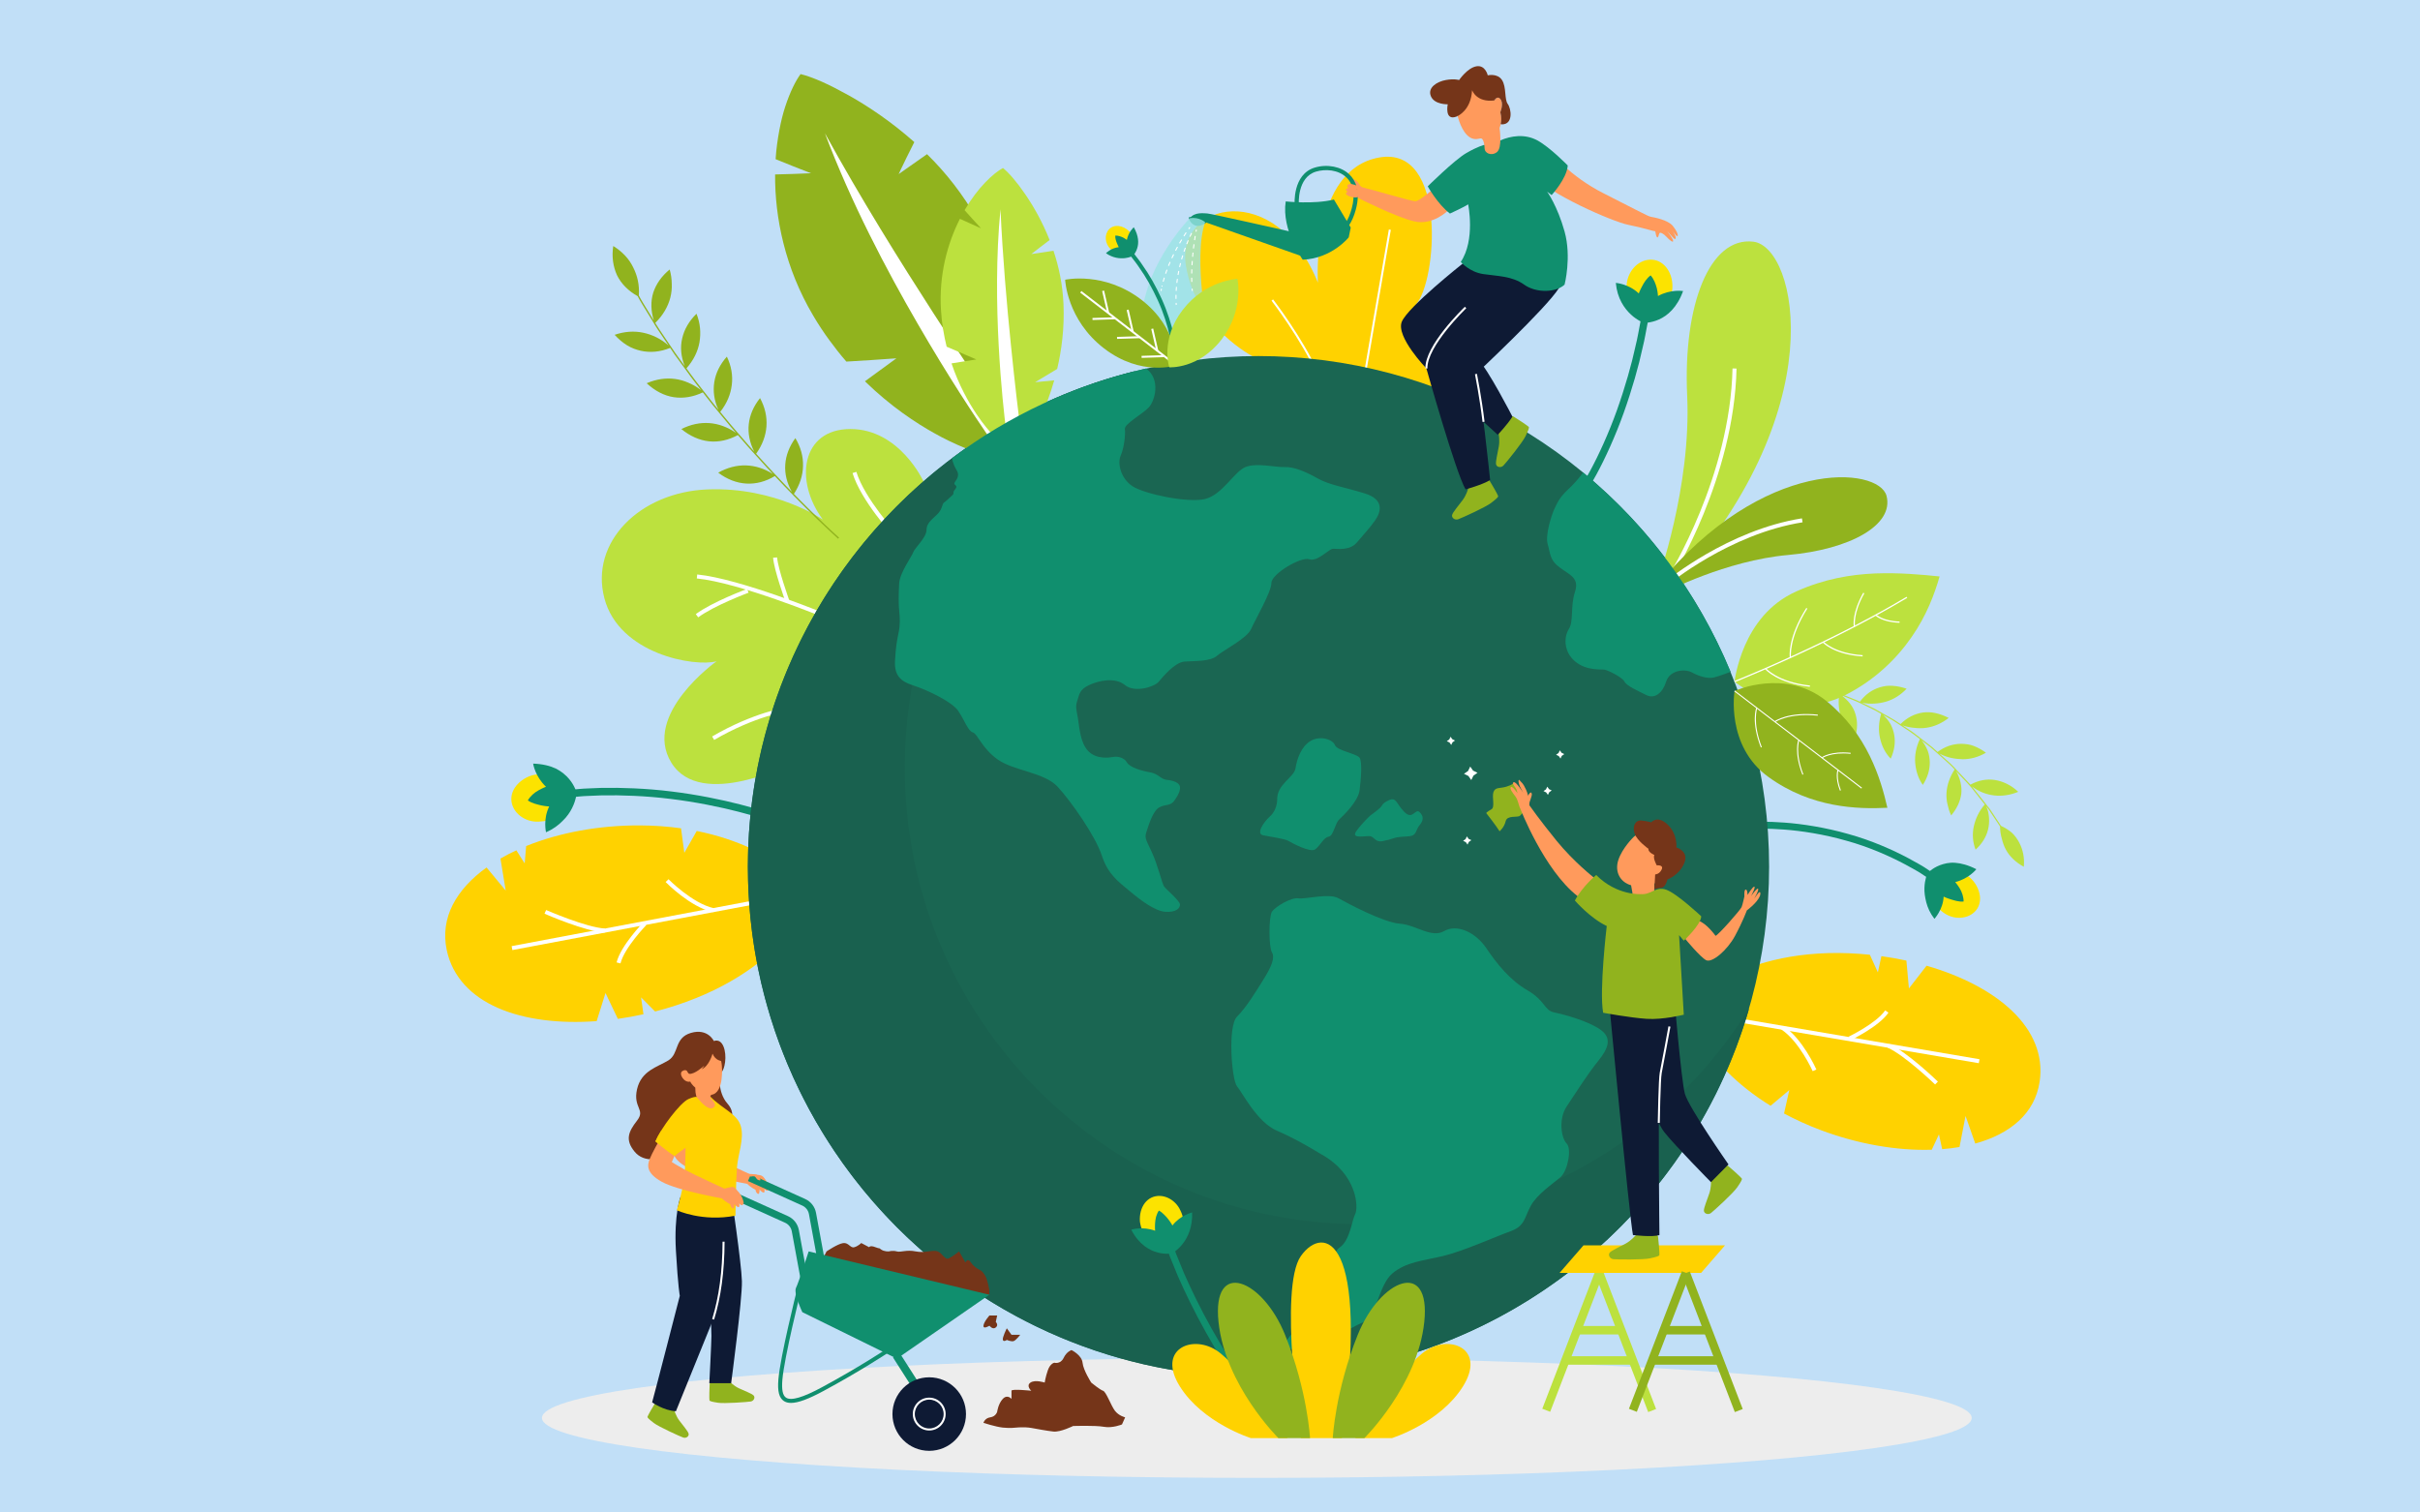 <?xml version="1.0" encoding="UTF-8"?> <svg xmlns="http://www.w3.org/2000/svg" id="OBJECTS" width="1600" height="1000" viewBox="0 0 1600 1000"><defs><style> .cls-1 { fill: #fff; } .cls-2 { fill: #c1dff7; } .cls-3 { fill: #19614f; } .cls-4 { fill: #ff9a5c; } .cls-5 { fill: #91b31e; } .cls-6 { fill: #108f6e; } .cls-7 { fill: #1a6652; } .cls-8 { fill: #bce13e; } .cls-9 { fill: #0e1a34; } .cls-10 { fill: #753519; } .cls-11 { fill: #9ae5e5; opacity: .79; } .cls-12 { fill: #fce300; } .cls-13 { fill: #ffd200; } .cls-14 { fill: #ededed; } </style></defs><rect class="cls-2" width="1600" height="1000"></rect><g><g><path class="cls-6" d="M1160.34,548.03l-.32-4.59s2.04-.14,5.48-.13c3.45-.04,8.35,.12,14.22,.56,11.72,.84,27.28,3.22,42.35,7.56,15.14,4.14,29.55,10.57,39.9,16.11,5.16,2.83,9.48,5.16,12.27,7.17,2.87,1.89,4.51,2.97,4.51,2.97l-2.58,3.81s-1.6-1.05-4.4-2.89c-2.72-1.97-6.94-4.23-11.97-6.99-10.11-5.41-24.18-11.7-38.99-15.75-14.74-4.25-29.98-6.58-41.44-7.4-5.73-.43-10.52-.59-13.85-.55-3.35,0-5.18,.12-5.18,.12Z"></path><path class="cls-12" d="M1283.41,602.2c-3.47-2.7-5.58-6.44-6.36-10.4-.73-4-.39-7.85,1.93-11.21,2.24-3.25,6.09-5.34,10.24-5.36,4.17-.08,8.88,1.54,12.96,4.76,3.94,3.37,6.18,7.92,6.8,12.04,.6,4.17-.57,8.06-3.44,10.86-2.88,2.8-6.88,4.04-10.86,3.91-4.03-.1-7.92-1.73-11.26-4.59Z"></path><path class="cls-6" d="M1285.05,592.81s1.84,.92,4.46,1.73c2.64,.78,5.73,1.85,8.75,1.51,.03-2.97-1.13-6.42-2.63-8.78-1.47-2.39-2.92-4.05-2.92-4.05,4.46-1.13,7.98-3.23,10.35-5.08,2.38-1.85,3.6-3.45,3.6-3.45-5.29-2.72-9.98-3.95-13.98-4.25-3.98-.34-7.53,.62-10.22,1.64-5.44,2.15-8.17,5.41-8.17,5.41,0,0-1.77,3.89-1.93,9.52-.13,2.87,.3,5.92,1.19,9.52,.92,3.56,2.56,7.3,5.41,10.97,0,0,1.37-1.48,2.84-4.04,1.47-2.56,3.03-6.2,3.26-10.65Z"></path></g><ellipse class="cls-14" cx="830.97" cy="937.47" rx="472.65" ry="39.66"></ellipse><g><path class="cls-6" d="M509.51,537.81l-1.68,4.65s-1.89-.68-5.34-1.75c-3.44-1.08-8.4-2.53-14.41-4.06-12.01-3.1-28.26-6.45-44.69-8.43-16.43-2.07-32.98-2.58-45.37-2.36-6.18,.31-11.36,.35-14.94,.74-3.59,.36-5.65,.56-5.65,.56l-.49-4.92s2.09-.21,5.76-.57c3.66-.4,8.92-.44,15.22-.76,12.6-.22,29.42,.3,46.08,2.4,16.67,2.01,33.13,5.4,45.32,8.55,6.1,1.55,11.14,3.02,14.66,4.13,3.51,1.08,5.55,1.82,5.55,1.82Z"></path><path class="cls-12" d="M353.87,512.2c5.43-.9,10.63,.02,14.48,2.27,3.88,2.45,6.41,6.13,6.86,10.42,.46,4.29-1.17,8.38-4.02,11.5-2.82,3.32-6.82,5.77-11.57,6.53-2.39,.31-4.67,.5-6.87,.19-2.2-.29-4.3-.97-6.2-1.97-3.8-2.01-6.84-5.3-8.01-9.46-1.16-4.16-.14-8.42,2.63-11.99,1.38-1.78,3.2-3.39,5.34-4.71,2.15-1.31,4.62-2.42,7.34-2.8Z"></path><path class="cls-6" d="M360.97,520.19s-2.22,.81-4.84,2.3c-2.64,1.4-5.58,3.89-7.14,6.72,2.62,1.87,6.1,2.64,9,3.32,2.88,.59,5.11,.67,5.11,.67-2.13,4.32-2.61,8.57-2.61,11.75,.01,3.18,.51,5.29,.51,5.29,4.72-2.01,8.29-4.71,11.06-7.58,2.81-2.68,4.78-5.62,6.15-8.34,2.75-5.45,3.03-10.03,3.03-10.03,0,0-.95-4.46-4.96-9.24-2.01-2.39-4.81-4.86-8.69-6.87-3.87-1.82-8.84-3.09-15.1-3.31,0,0,.29,2.14,1.53,5.12,1.23,2.98,3.39,6.8,6.95,10.18Z"></path></g><path class="cls-13" d="M829.03,236.02s-38.29-18.95-44.99-60.58c-6.7-41.64,59.76-57.43,87.31,11.49,0,0-4.99-74.66,40.47-82.79,45.46-8.14,38.12,82.7,24.33,97.1,0,0,19.1-13.83,37.82-2.35,18.73,11.49,12.68,56.47-47.71,68.44-60.39,11.96-97.24-31.3-97.24-31.3Z"></path><path class="cls-1" d="M870.75,247.57c-10.61-23.45-29.89-48.55-30.08-48.8l1.05-.81c.19,.25,19.57,25.47,30.24,49.07l-1.21,.55Z"></path><rect class="cls-1" x="864.33" y="197.06" width="93.17" height="1.33" transform="translate(561.08 1061.72) rotate(-80.2)"></rect><path class="cls-8" d="M610.55,318.24s-15.78-34.6-48.3-34.58-37.24,34.36-18.22,59.86c0,0-31.23-21.68-76.12-19.94-44.89,1.73-78.07,34.91-68.31,71.99,9.76,37.08,59.85,45.54,74.17,41.64,0,0-49.44,35.13-29.93,67.01,19.52,31.88,80.67,0,80.67,0l86.04-185.97Z"></path><path class="cls-1" d="M544.91,408.32c-.56-.23-55.91-23.06-84.21-25.87l.26-2.64c28.69,2.85,84.41,25.83,84.97,26.06l-1.02,2.45Z"></path><path class="cls-1" d="M461.61,408.16l-1.57-2.14c11.11-8.15,33.03-16.3,33.96-16.64l.92,2.49c-.22,.08-22.5,8.37-33.31,16.3Z"></path><path class="cls-1" d="M519.41,398.03c-.31-.86-7.63-21.06-8.27-29.27l2.65-.21c.62,7.86,8.04,28.37,8.12,28.57l-2.49,.91Z"></path><path class="cls-1" d="M472.17,489.22l-1.34-2.29c27.56-16.08,49.43-19.34,49.64-19.37l.38,2.63c-.21,.03-21.61,3.23-48.68,19.03Z"></path><path class="cls-1" d="M590.72,354.41c-.87-.95-21.44-23.39-27.06-41.64l2.54-.78c5.43,17.67,26.26,40.4,26.47,40.62l-1.95,1.8Z"></path><path class="cls-13" d="M452.44,563.83l-2.18-16.18c-8.46-1.19-17.59-1.9-27.44-1.92-26.79-.09-53.09,4.77-74.95,13.65l-.97,11.46-5.51-8.64c-3.65,1.68-7.16,3.49-10.51,5.44l3.47,21.19-12.66-15.28c-9.95,7.17-17.62,15.39-22.35,24.65-4.69,9.21-6.19,19.18-4.02,29.74,1.87,9.12,6.05,16.82,11.85,23.19,2.91,3.19,6.2,6.03,9.88,8.57,3.72,2.56,7.8,4.8,12.19,6.72,17.59,7.7,40.51,10.53,65.24,8.72l5.86-18.6,8.16,17.11c5.59-.81,11.26-1.82,16.92-3.07l-1.57-11.14,9.26,9.31c2.19-.56,4.37-1.15,6.55-1.78,39.16-11.32,63.88-29.89,78.79-45.76,14.91-15.85,20.02-28.94,20.02-28.94,0,0-22.5-31.77-77.81-42.86l-8.2,14.41Z"></path><rect class="cls-1" x="336.95" y="608.29" width="185.31" height="2.65" transform="translate(-105.67 90.32) rotate(-10.69)"></rect><path class="cls-1" d="M399.79,616.55c-12.98-.75-38.69-11.97-39.78-12.45l1.07-2.43c.26,.11,26.37,11.51,38.87,12.23l-.15,2.65Z"></path><path class="cls-1" d="M410.24,636.96l-2.57-.64c2.77-11.1,17.13-25.92,17.74-26.54l1.9,1.85c-.14,.15-14.47,14.93-17.07,25.33Z"></path><path class="cls-1" d="M471.2,603.02c-14.89-3.41-30.45-19.18-31.11-19.85l1.9-1.86c.15,.16,15.68,15.88,29.81,19.12l-.59,2.59Z"></path><path class="cls-13" d="M1183.02,720.66l-3.49,15.54c7.34,3.95,15.45,7.69,24.46,11.06,24.48,9.16,50.19,13.62,73.2,12.91l4.77-10.16,2.12,9.77c3.91-.3,7.73-.76,11.46-1.41l4-20.56,6.41,18.27c11.53-3.19,21.33-8.11,28.8-14.98,7.41-6.84,12.16-15.45,13.76-25.84,1.38-8.98,.17-17.44-2.98-25.23-1.58-3.9-3.63-7.61-6.14-11.19-2.54-3.6-5.51-7.04-8.88-10.27-13.48-13.01-33.5-23.36-56.74-30.08l-11.67,15.03-1.67-18.42c-5.39-1.16-10.92-2.16-16.52-2.92l-2.33,10.72-5.31-11.65c-2.19-.23-4.39-.43-6.59-.59-39.66-2.91-68.58,5.71-87.59,15.17-19.01,9.45-28.13,19.69-28.13,19.69,0,0,9.82,36.69,56.67,65.58l12.39-10.41Z"></path><rect class="cls-1" x="1218.1" y="596.1" width="2.66" height="180.8" transform="translate(338.22 1773.58) rotate(-80.35)"></rect><path class="cls-1" d="M1279.41,717.02c-.2-.19-20.22-19.46-31.41-24.35l1.06-2.43c11.62,5.09,31.36,24.07,32.19,24.88l-1.85,1.91Z"></path><path class="cls-1" d="M1223.34,687.81l-1.14-2.39c.18-.09,18.29-8.76,24.18-17.39l2.19,1.5c-6.3,9.22-24.47,17.92-25.24,18.28Z"></path><path class="cls-1" d="M1198.48,708.21c-.09-.2-8.96-19.83-20.78-27.58l1.46-2.22c12.48,8.17,21.38,27.88,21.75,28.71l-2.42,1.08Z"></path><rect class="cls-8" x="991.14" y="884.25" width="97.43" height="5.59" transform="translate(-161.55 1538.81) rotate(-68.95)"></rect><rect class="cls-8" x="1072.06" y="838.34" width="5.59" height="97.43" transform="translate(-246.91 445.35) rotate(-21.05)"></rect><rect class="cls-8" x="1042.76" y="876.7" width="30.25" height="5.59"></rect><rect class="cls-8" x="1035.81" y="896.69" width="43.83" height="5.59"></rect><path class="cls-5" d="M445.91,932.62s.85,3.34,3.15,6.49c2.3,3.15,5.8,7.07,6.22,8.78,.43,1.7-1.62,3.24-3.58,2.56-1.96-.68-16.11-7.07-19.43-9.63-3.32-2.56-4.26-3.49-4.18-4.09s4.14-7.72,5.31-9.48,10.04-1.71,12.51,5.38Z"></path><path class="cls-5" d="M482.75,913.73s2.34,2.52,5.87,4.19c3.53,1.67,8.47,3.44,9.66,4.74,1.19,1.29,.13,3.62-1.92,3.96-2.05,.34-17.53,1.49-21.67,.83-4.14-.66-5.41-1.03-5.62-1.6s-.06-8.76,.13-10.87c.19-2.11,8-6.3,13.56-1.25Z"></path><path class="cls-9" d="M483.4,789.41s6.83,45.74,7.12,57.71c.29,11.97-7.12,67.38-7.12,67.38h-14.43s1.41-27,1.41-31.23-1.41-41.09-1.41-41.09l1.41-51.31s8.44-5.18,13.02-1.47Z"></path><path class="cls-9" d="M450,791.01s-4.52,11.73-3.11,35.92c1.41,24.18,2.57,29.82,2.57,29.82,0,0-16.19,62.92-18.3,70.44,0,0,7.51,5.4,15.73,5.87,0,0,17.14-42.26,23.24-57.29,6.1-15.03,7.86-25.59,7.92-38.74s1.47-48.6,1.47-48.6l-29.53,2.59Z"></path><path class="cls-1" d="M472.13,872.48l-1.27-.39c4.53-14.8,6.78-31.53,6.87-51.15h1.33c-.09,19.76-2.36,36.61-6.93,51.53Z"></path><path class="cls-4" d="M494.7,782.82s-29.75-5.14-40.53-11.11c-10.78-5.97-9.45-11.27-7.96-15.09,1.49-3.81,6.13-11.94,6.13-11.94l10.54,7.54-.27,2.35-1.8,4.11s3.44,2.18,8.63,5.06c5.19,2.88,26.33,12.58,26.33,12.58,0,0,5.14,4.24-1.09,6.49Z"></path><path class="cls-4" d="M493.9,782.56c2.44,2.63,5.6,4.02,5.6,4.02,.23,2.01,1.39,2.86,2.04,2.79,.65-.08,.66-3.09,.66-3.09,.58,1.39,2.86,2.78,3.17,1.93,.31-.85,0-2.24,0-2.24,0,0,.93,1.24,1.62,1.24s1.55-.62,1.24-2.16c-.31-1.55-1.24-3.87-2.16-5.1-.93-1.24-1.47-2.47-3.48-2.94-2.01-.46-2.71-.15-5.03-.39-2.32-.23-5.8,0-5.8,0l2.13,5.95Z"></path><path class="cls-10" d="M471.96,688.28s-3.96-8.62-15.14-5.36c-11.18,3.26-7.69,13.74-14.91,18.17-7.22,4.42-17.93,6.75-20.73,19.1-2.79,12.34,5.82,13.27,0,20.73s-7.92,12.81-1.63,20.49c6.29,7.69,17.36,5.36,24.28,1.63,6.92-3.73,37.2-17.93,37.2-17.93,0,0,7.02-7.44,0-15.37-7.02-7.93-5.12-20.03-5.12-20.03,0,0,2.56-.47,3.49-7.45s-1.3-16.09-7.45-13.97Z"></path><path class="cls-4" d="M1020.84,103.15l3.9-2.82s13.38,16.35,35.28,27.38c21.89,11.04,29.4,15.25,31.39,15.61,1.99,.36,11.4,1.99,14.66,6.15,3.26,4.16,3.62,6.51,2.9,6.69-.72,.18-4.34-5.07-4.34-5.07,0,0,3.62,4.67,3.26,6.41s-2.4-1.23-3.12-1.96c-.73-.73-2.54-2.83-2.54-2.83,0,0,3.85,5.01,3.99,6.53,.15,1.52-2.4-.44-4.36-2.61s-4.14-3.19-4.65-2.54c-.51,.65-.73,3.34-1.52,2.83-.8-.51-.94-2.54-1.31-3.99-1.29-.03-7.19-2.15-17.82-4.28-10.62-2.12-53.12-20.77-62.79-32.81-9.68-12.04,7.08-12.7,7.08-12.7Z"></path><path class="cls-8" d="M1290,539.16h0c3.73-4.38,6.02-9.21,6.72-14.31,.5-4.9-.65-10.01-3.39-14.98,0,0,1.24,1.32,3.11,3.31,1.84,2.01,4.41,4.58,6.78,7.33,4.51,5.69,9.02,11.38,9.02,11.38-3.9,4.53-6.07,9.3-7.25,14.49-1.09,5.12-.75,10.32,1.18,15.39h0c4.21-3.86,7-8.31,8.22-13.21,.61-2.44,.84-5,.68-7.61-.17-2.61-.66-5.35-1.87-7.85,0,0,.63,.79,1.57,1.98,.89,1.23,1.97,2.94,3.1,4.62,2.23,3.37,4.47,6.75,4.47,6.75,.05,2.92,.46,5.65,1.21,8.18,.63,2.61,1.5,5.08,2.77,7.33,2.52,4.5,6.45,8.22,11.74,11.12h0c.56-5.79-.55-11.3-3.06-16.04-1.27-2.36-2.83-4.56-4.81-6.44-2.11-1.8-4.53-3.35-7.22-4.57,0,0-1.12-1.69-2.79-4.22-.84-1.27-1.82-2.75-2.86-4.33-.52-.79-1.07-1.61-1.62-2.44-.62-.78-1.24-1.58-1.87-2.38-5.03-6.35-10.06-12.7-10.06-12.7,8.85,6.74,20.04,7.93,30.6,3.56h0c-4.71-4.5-10.26-7.03-15.59-7.85-5.41-.78-10.75,.22-16.01,3.12,0,0-4.99-5.31-9.98-10.62-2.4-2.75-5.24-5.05-7.23-6.92-2.03-1.83-3.38-3.05-3.38-3.05,2.5,1.31,5.07,2.26,7.68,2.86,2.63,.58,5.26,.85,7.79,.91,5.13,.02,10.37-1.38,15.37-4.31h0c-2.64-1.94-5.35-3.43-8.06-4.46-2.67-1.07-5.64-1.39-8.36-1.42-5.54,.01-10.8,1.85-15.56,5.39,0,0-1.35-1.22-3.38-3.05-2.16-1.67-5.04-3.9-7.92-6.13-2.88-2.23-5.74-4.49-8.08-5.91-2.28-1.5-3.8-2.5-3.8-2.5,2.68,.92,5.37,1.47,8.05,1.67,2.62,.3,5.18,.31,7.75-.08,5.12-.75,10.16-2.91,14.72-6.52h0c-5.91-2.98-11.64-4.36-17.14-3.54-5.51,.83-10.47,3.42-14.68,7.61,0,0-1.52-1-3.81-2.5-2.29-1.48-5.53-3.16-8.69-4.98-1.59-.89-3.18-1.78-4.67-2.62-1.54-.74-2.98-1.43-4.21-2.02-2.47-1.18-4.11-1.97-4.11-1.97,5.54,1.09,10.96,.66,15.87-.71,4.96-1.48,9.64-4.34,13.63-8.57h0c-3.13-1.08-6.19-1.71-9.12-1.9-1.46-.09-2.89-.09-4.28,.05-1.42,.19-2.8,.48-4.13,.87-5.32,1.58-9.84,4.84-13.37,9.6,0,0-.7-.33-1.92-.92-1.25-.51-3.05-1.24-5.2-2.11-4.26-1.85-10.11-3.88-16-5.79-5.93-1.77-11.93-3.33-16.5-4.18-4.55-.94-7.66-1.24-7.66-1.24l-.07,.76s2.15,.23,5.37,.81c3.22,.56,7.47,1.53,11.69,2.6,4.19,1.2,8.4,2.35,11.47,3.49,3.09,1.06,5.16,1.77,5.16,1.77-.81,5.85-.21,11.44,1.61,16.18,1.87,4.66,4.77,8.98,8.93,12.3h0c1.59-5.49,1.67-10.76,.16-15.61-1.45-4.95-4.72-8.9-9.26-12.34,0,0,1.68,.68,4.2,1.71,2.51,1.04,5.92,2.31,9.16,3.96,3.26,1.59,6.57,3.09,8.98,4.36,2.37,1.33,3.96,2.22,3.96,2.22-1.7,5.72-1.89,11.22-.75,16.12,1.09,5.01,3.34,9.72,7.05,13.54h0c2.37-5.19,3.19-10.37,2.39-15.35-.4-2.49-1.2-4.92-2.38-7.27-1.24-2.25-2.93-4.32-4.97-6.28,0,0,1.58,.89,3.96,2.22,2.43,1.24,5.38,3.37,8.44,5.33,6.19,3.82,11.84,8.38,11.84,8.38-2.52,5.41-3.49,10.82-3.07,15.85,.44,5.02,1.9,10.13,5.03,14.47h0c3.09-4.82,4.65-9.85,4.59-14.92-.04-2.52-.43-5.11-1.31-7.55-.94-2.37-2.29-4.69-4.02-6.92,0,0,1.44,1.11,3.6,2.77,2.23,1.58,4.9,4.03,7.59,6.48,2.69,2.43,5.39,4.87,7.41,6.69,1.04,.88,1.75,1.78,2.31,2.34,.54,.58,.85,.91,.85,.91-3.27,5.02-5.03,10.28-5.36,15.38-.16,2.55,.04,5.07,.62,7.51,.55,2.47,1.25,5.09,2.46,7.52Z"></path><path class="cls-5" d="M460.47,207.46h0c-4.88,4.79-8.06,10.27-9.42,16.19-1.43,5.95-.82,12.19,1.69,18.43,0,0-1.27-1.75-3.18-4.37-1.96-2.59-4.4-6.16-6.79-9.77-2.42-3.59-4.83-7.18-6.64-9.87-.93-1.33-1.63-2.49-2.12-3.3-.49-.81-.78-1.27-.78-1.27,5.07-4.99,8.4-10.69,9.95-16.67,.77-2.99,1.1-6.05,.96-9.15-.04-3.13-.45-6.32-1.38-9.51h0c-5.29,4.35-8.96,9.52-10.86,15.32-1.77,5.73-1.6,11.98,.37,18.44,0,0-2.52-4.11-5.03-8.23-1.24-2.07-2.55-4.09-3.42-5.68-.86-1.59-1.44-2.65-1.44-2.65,.47-7.05-.98-13.24-3.8-18.7-2.67-5.53-7.04-10.21-13.12-14.03h0c-1.08,6.86-.16,13.52,2.49,19.34,2.79,5.73,7.6,10.44,13.64,13.83,0,0,.29,.53,.79,1.46,.49,.93,1.21,2.26,2.18,3.78,1.89,3.09,4.4,7.2,6.92,11.31,2.44,4.16,5.19,8.13,7.21,11.13,2.02,3,3.36,5,3.36,5-4.99-4.5-10.82-7.23-16.78-8.51-5.97-1.27-12.4-.86-18.9,1.39h0c2.54,2.78,5.27,5.09,8.13,6.88,2.88,1.78,6.01,2.94,9.14,3.66,6.3,1.41,12.89,.78,19.44-1.9,0,0,1.21,1.8,3.03,4.49,1.91,2.63,4.47,6.13,7.02,9.63,5.01,7.08,10.43,13.84,10.43,13.84-2.67-2.06-5.48-3.7-8.39-4.91-2.85-1.27-5.81-2.1-8.84-2.51-6.07-.81-12.46,.1-18.78,2.84h0c5.47,5.05,11.49,8.22,17.83,9.2,6.38,.96,12.92-.1,19.31-3.17,0,0,1.33,1.71,3.33,4.27,1.96,2.59,4.73,5.92,7.49,9.27,2.76,3.34,5.52,6.68,7.59,9.19,2.13,2.46,3.55,4.09,3.55,4.09-11.03-7.68-23.79-8.8-36.16-2.56h0s0,0,0,0c5.71,4.68,11.94,7.41,18.27,8.1,6.35,.67,12.88-.77,19.1-4.14,0,0,1.42,1.64,3.55,4.09,2.11,2.47,4.97,5.73,7.91,8.92,2.91,3.21,5.82,6.42,8.01,8.82,2.23,2.37,3.71,3.94,3.71,3.94-11.35-7.21-24.18-7.68-36.19-.9h0c11.76,8.87,25.28,9.6,37.45,2.24,0,0,2.53,2.67,6.32,6.69,3.87,3.94,8.95,9.27,14.21,14.42,5.2,5.21,10.52,10.3,14.55,14.08,4.01,3.79,6.76,6.25,6.76,6.25l.6-.68s-7.71-6.98-15.13-14.26c-3.75-3.6-7.39-7.31-10.17-10.05-2.73-2.78-4.55-4.64-4.55-4.64,3.9-5.93,5.9-12.2,6.03-18.43,.19-6.29-1.51-12.52-5.06-18.45h0c-8.08,11.04-8.99,23.88-2.26,35.57,0,0-6.07-6.18-11.96-12.52-2.99-3.13-5.91-6.33-8.08-8.74-2.18-2.41-3.63-4.01-3.63-4.01,8.22-11.49,9.12-24.7,2.58-36.77h0c-8.6,10.69-10,23.41-3.81,35.41,0,0-1.44-1.61-3.61-4.03-2.13-2.45-4.96-5.72-7.8-8.99-2.87-3.24-5.62-6.58-7.68-9.1-2.07-2.5-3.44-4.17-3.44-4.17,4.42-5.56,6.91-11.59,7.65-17.8,.78-6.23-.28-12.58-3.25-18.73h0c-4.55,5.11-7.34,10.78-8.3,16.76-.94,5.96-.17,12.3,2.74,18.35,0,0-1.38-1.67-3.44-4.17-2-2.56-4.66-5.97-7.32-9.38-5.41-6.76-10.42-13.82-10.42-13.82,4.7-5.31,7.59-11.22,8.65-17.32,1-6.08,.55-12.53-1.99-18.78Z"></path><path class="cls-4" d="M902.35,125.12c-2.18-1.29-3.36-2.71-3.36-2.71,0,0-.76-1.62-2.08-2.76-1.32-1.14-3.29-1.41-3.29-1.41,0,0,1.27,4.31,2.69,5.42,.7,.55,1.36,.25,1.85-.19,.97,2.4,2.52,4.26,2.52,4.26,0,0,3.86-1.33,1.67-2.62Z"></path><circle class="cls-7" cx="832.06" cy="573.01" r="337.6"></circle><path class="cls-3" d="M899.98,809.38c-166.67,0-301.78-135.11-301.78-301.78,0-112.32,61.37-210.31,152.41-262.27-147.09,36.45-256.14,169.32-256.14,327.68,0,186.45,151.15,337.6,337.6,337.6,154,0,283.9-103.11,324.46-244.06-53.23,85.73-148.21,142.82-256.55,142.82Z"></path><path class="cls-4" d="M946.5,125.81s-8.06,7.25-10.76,7.25-29.55-8.04-34.61-9.11c-5.07-1.07-4.8,.53-6.8,1.87-2,1.33,4.29,5.37,4.29,5.37,0,0,23.98,12.23,36.37,15.16,12.4,2.93,22.31-7.12,22.31-7.12,0,0,3.25-13.04-10.8-13.43Z"></path><path class="cls-6" d="M850.06,133.17s18.85,2.06,31.87-1.25c0,0,8.07,13.54,11.12,18.54l-1.33,6.46s-11.04,13.96-30.41,14.79c0,0-14.17-19.58-11.25-38.54Z"></path><path class="cls-6" d="M879.64,156.03c-3.86,0-6.75-1.54-6.92-1.64l1.34-2.45s4.88,2.57,9.86,.43c4.4-1.89,7.69-6.79,9.79-14.56,2.39-8.85,1.2-15.91-3.46-20.43-5.42-5.27-14.06-5.76-20.21-3.9-12.6,3.8-11.32,21.49-11.3,21.67l-2.78,.23c-.02-.2-1.49-20.12,13.28-24.57,8.34-2.51,17.56-.68,22.96,4.57,3.78,3.67,7.58,10.68,4.21,23.17-2.34,8.66-6.18,14.18-11.42,16.42-1.87,.8-3.69,1.08-5.34,1.08Z"></path><path class="cls-4" d="M894.28,121.86s-2.42-.94-3.39,.72c-1,1.71,3.04,3.06,6.46,2.72,3.42-.34,.35-2.83-3.07-3.44Z"></path><path class="cls-4" d="M894.21,124.28s-2.39-.75-4.02,.65c-1.63,1.4,3.62,3.38,7.62,3.02s.41-3.03-3.6-3.67Z"></path><path class="cls-5" d="M970.57,323.38s-.95,3.73-3.53,7.26c-2.58,3.53-6.49,7.92-6.96,9.82-.48,1.91,1.81,3.62,4.01,2.86,2.19-.76,18.03-7.92,21.75-10.78,3.72-2.86,4.77-3.91,4.67-4.58s-4.63-8.64-5.94-10.62c-1.31-1.98-11.23-1.91-14,6.02Z"></path><path class="cls-4" d="M893.75,126.56s-2.11-.73-3.56,.77c-1.45,1.5,3.2,3.54,6.76,3.16,3.57-.39,1.88-3.67-3.2-3.93Z"></path><path class="cls-6" d="M852.08,152.87s-51.93-11.73-53.85-11.74c-1.92-.01-8.38-1.21-11.5,3.1,0,0,.48,2.63,3.35,4.07,2.87,1.44,6.71-1.42,6.71-1.42l62.74,22.11s3.99-11.09-7.46-16.13Z"></path><path class="cls-6" d="M791.9,149.37h0c-.77,0-1.48-.16-2.11-.47-3.14-1.57-3.69-4.43-3.71-4.55l-.12-.65,.65-.12s.79-.15,1.96-.15c2.29,0,5.65,.51,8.64,2.94l.66,.54-.68,.51c-.11,.08-2.65,1.95-5.29,1.95Zm-4.29-4.57c.33,.79,1.09,2.07,2.78,2.91,.44,.22,.95,.33,1.51,.33,1.42,0,2.88-.7,3.73-1.2-2.49-1.71-5.17-2.09-7.06-2.09-.37,0-.7,.02-.97,.04Z"></path><polygon class="cls-13" points="1124.7 841.59 1031.13 841.59 1046.92 823.4 1140.49 823.4 1124.7 841.59"></polygon><path class="cls-11" d="M786.73,144.24s-36.84,36.8-31.94,80.79h44.6s-11.01-54.39-2.6-78.13c0,0-3.76-3.56-10.06-2.66Z"></path><path class="cls-9" d="M966.97,174.36s-36.03,28.49-40.15,38.34c-4.12,9.85,16.26,30.92,16.26,30.92,0,0,19.24,68.49,25.88,79.94,0,0,10.99-2.98,16.26-6.18,0,0-6.41-61.85-9.39-70.09,0,0,46.74-43.71,54.75-56.67,8.01-12.96-58.05-20.75-63.62-16.26Z"></path><path class="cls-5" d="M990.85,287.06s.82,3.77,.11,8.08c-.72,4.31-2.24,9.99-1.81,11.9,.43,1.92,3.25,2.43,4.86,.76,1.62-1.67,12.56-15.16,14.6-19.39,2.04-4.23,2.51-5.63,2.12-6.19-.38-.55-8.01-5.64-10.07-6.82-2.06-1.18-10.89,3.33-9.81,11.66Z"></path><path class="cls-1" d="M942.42,243.65c-.46-15.24,25-39.78,26.09-40.82l.92,.96c-.26,.25-26.12,25.17-25.68,39.82l-1.33,.04Z"></path><path class="cls-9" d="M945.85,247.02l44.4,40.44s6.36-6.69,9.71-11.99c0,0-16.18-31.52-22.87-37.93-6.69-6.42-31.24,9.48-31.24,9.48Z"></path><path class="cls-5" d="M1080.99,817.19s-2.45,2.98-6.27,5.09c-3.83,2.11-9.23,4.42-10.47,5.95-1.24,1.53,.11,4.05,2.42,4.29s19.68,.47,24.27-.55,5.98-1.52,6.17-2.17c.2-.65-.53-9.79-.88-12.13s-9.36-6.49-15.23-.47Z"></path><g><path class="cls-6" d="M777.68,232.97l-2.69,.08s-.02-1.05-.27-2.99c-.21-1.93-.66-4.69-1.34-7.98-1.41-6.57-4.1-15.18-7.81-23.37-3.72-8.17-8.19-16.02-12.15-21.49-1.82-2.84-3.64-5-4.81-6.58-1.2-1.56-1.88-2.45-1.88-2.45l2.1-1.69s.7,.91,1.92,2.5c1.2,1.61,3.04,3.8,4.9,6.7,4.02,5.58,8.59,13.57,12.39,21.92,3.79,8.36,6.55,17.16,7.99,23.91,.7,3.38,1.17,6.22,1.38,8.24,.25,2,.28,3.22,.28,3.22Z"></path><path class="cls-12" d="M746.64,153.02c3.97,4.47,4.14,10.53,.47,13.46-3.68,2.94-9.45,2.1-12.93-1.84-3.72-3.74-4.13-9.58-.93-13.03,3.2-3.45,9.2-2.83,13.39,1.41Z"></path><path class="cls-6" d="M745.02,158.62s-1-.79-2.45-1.56c-1.5-.71-3.44-1.39-5.2-1.3-.11,1.75,.49,3.64,1.13,5.09,.58,1.5,1.18,2.57,1.18,2.57-5.17,.54-8.46,3.99-8.46,3.99,4.64,3.27,9.2,3.59,12.47,3.27,3.28-.34,5.44-1.58,5.44-1.58,0,0,1.75-1.77,2.77-5.05,1.03-3.28,1.05-7.95-2.29-13.8,0,0-3.54,3.06-4.59,8.36Z"></path></g><path class="cls-5" d="M1131.23,781.01s.25,3.85-1.1,8c-1.35,4.15-3.71,9.54-3.58,11.5s2.85,2.88,4.7,1.48c1.85-1.41,14.69-13.11,17.34-16.99,2.65-3.87,3.32-5.2,3.02-5.8s-7.08-6.78-8.94-8.25c-1.86-1.47-11.27,1.66-11.44,10.06Z"></path><g><path class="cls-5" d="M704.24,184.95s1.05,26.4,25.66,45.36c24.61,18.97,47.76,11.22,47.76,11.22,0,0,1.59-24.36-23.02-43.33-24.61-18.97-50.4-13.25-50.4-13.25Z"></path><rect class="cls-1" x="745.45" y="177.38" width="1.33" height="79.68" transform="translate(118.65 675.64) rotate(-52.38)"></rect><rect class="cls-1" x="722.31" y="209.95" width="14.93" height="1.33" transform="translate(-6.2 22.82) rotate(-1.78)"></rect><rect class="cls-1" x="730.34" y="192.12" width="1.33" height="14.93" transform="translate(-26.13 168.85) rotate(-12.95)"></rect><rect class="cls-1" x="738.55" y="222.46" width="14.93" height="1.33" transform="translate(-6.62 23.46) rotate(-1.79)"></rect><rect class="cls-1" x="746.58" y="204.63" width="1.33" height="14.93" transform="translate(-28.52 172.75) rotate(-12.94)"></rect><rect class="cls-1" x="754.79" y="234.98" width="14.93" height="1.33" transform="translate(-6.97 23.85) rotate(-1.78)"></rect><rect class="cls-1" x="762.81" y="217.15" width="1.33" height="14.93" transform="translate(-30.91 176.69) rotate(-12.94)"></rect></g><path class="cls-8" d="M818.14,184.37s-21.02,.83-36.13,20.44c-15.11,19.6-8.93,38.04-8.93,38.04,0,0,19.4,1.27,34.51-18.33,15.11-19.6,10.55-40.14,10.55-40.14Z"></path><g><path class="cls-5" d="M657,230.19l13.9-22.31c-4.68-19.03-12.23-40.58-24.44-62.23-9.82-17.24-21.23-31.65-33.55-43.72l-18.77,13.19s2.47-5.35,5.11-10.65c2.62-5.27,5.25-10.53,5.25-10.53-14.69-13.04-29.56-23.09-42.84-30.61-6.78-3.73-12.72-6.86-18.25-9.29-5.48-2.42-10.3-4.14-14.11-5.06-3.24,4.43-6.88,11.62-10.05,21.26-1.64,4.87-2.91,10.16-4.02,16.01-1.06,5.81-2.03,12.3-2.42,18.99l11.73,4.74c5.83,2.28,11.65,4.56,11.65,4.56,0,0-5.92,.23-11.83,.46-5.95,.17-11.89,.34-11.89,.34-.25,28.32,6.55,61.93,25.17,93.31,3.36,5.73,6.92,11.11,10.62,16.15,3.69,5.06,7.44,9.85,11.33,14.27,0,0,8.28-.51,16.56-1.02,8.25-.57,16.51-1.14,16.51-1.14l-20.8,15.18c16.9,16.52,33.8,27.64,46.42,34.64,6.31,3.51,11.56,5.97,15.24,7.59,3.66,1.58,5.82,2.4,5.82,2.4l19.46-13.48,19.46-13.48s.12-1.22,.12-3.65c.01-2.4-.03-5.91-.27-10.37-.48-8.88-1.68-21.45-4.61-36.14l-16.51,10.61Z"></path><path class="cls-1" d="M664.84,279.03c-7.34-10.74-25.42-37.32-47.54-71.72-22.18-34.39-48.48-76.55-71.88-119.16,17.16,45.55,40.55,90.09,61.2,125.69,20.63,35.69,38.61,62.54,46.15,73.55l6.03-4.18,6.03-4.18Z"></path></g><g><path class="cls-8" d="M684.43,252.68l14.53-8.74c2.89-12.33,4.88-26.96,4.17-43.04-.6-12.83-3.04-24.53-6.61-35.11l-14.65,2.19s3.02-2.34,6.04-4.68c3.03-2.3,6.05-4.6,6.05-4.6-4.71-11.84-10.46-22.01-16.05-30.18-5.57-8.14-10.84-14.26-14.8-17.44-6.22,3.34-16.63,12.84-25.37,27.88,0,0,2.72,3.02,5.44,6.05,2.72,2.97,5.44,5.94,5.44,5.94,0,0-3.49-1.56-6.98-3.11-3.49-1.59-6.98-3.18-6.98-3.18-8.24,16.17-14.05,37.34-12.5,60.73,.53,8.52,1.91,16.47,3.72,23.83l19.62,8.43-16.4,2.61c4.86,14.41,11.29,25.75,16.46,33.47,2.58,3.86,4.87,6.82,6.5,8.83,1.63,1.99,2.63,3.09,2.63,3.09l15.14-1.99,15.14-1.99s1.7-2.83,4.05-8.09c2.34-5.24,5.35-12.82,7.99-22.12l-12.6,1.24Z"></path><path class="cls-1" d="M674.55,283.04c-1.05-8.33-3.56-28.91-6.2-55.16-2.67-26.26-5.46-58.2-6.87-89.52-3.05,31.24-2.61,63.64-1.18,90.14,1.4,26.54,3.79,47.24,4.86,55.77l4.69-.62,4.69-.62Z"></path></g><path class="cls-8" d="M1095.93,384.1s22.36-62.13,19.56-122.36,14.91-105.46,43.78-101.94c28.88,3.52,54.03,112.51-55.89,230.82l-7.45-6.52Z"></path><path class="cls-1" d="M1105.58,381.84l-2.25-1.41c.41-.65,40.59-65.4,42.14-136.82l2.65,.06c-1.57,72.18-42.14,137.53-42.55,138.18Z"></path><path class="cls-5" d="M1100.97,391.49s40.08-20.9,81.2-24.55c41.12-3.66,70.17-19.84,65.12-39.1-5.05-19.27-81.31-26.28-151.43,59.2l5.11,4.45Z"></path><path class="cls-1" d="M1103.05,386.45l-1.7-2.04c.4-.34,41.08-33.96,90.02-41.7l.41,2.62c-48.19,7.62-88.33,40.78-88.73,41.11Z"></path><g><path class="cls-8" d="M1282.37,381.13c-11.86-1.22-26.37-2.58-42.53-1.99-16.14,.67-33.74,3.6-52.13,11.85-18.39,8.19-28.39,22.92-34.05,35.81-5.63,12.87-6.85,23.85-6.85,23.85,0,0,8.48,7.16,22.08,11.81,13.55,4.66,32.33,6.78,51.78-3.22,19.4-10.03,33.47-23.96,43.26-38.14,9.86-14.12,15.25-28.76,18.44-39.98Z"></path><path class="cls-1" d="M1146.96,451.04l-.3-.77s7.36-2.94,18.28-7.67c10.92-4.72,25.39-11.23,39.67-18.14,14.29-6.89,28.35-14.24,38.75-20.02,5.22-2.85,9.5-5.34,12.49-7.11,3-1.75,4.71-2.75,4.71-2.75l.42,.71s-1.71,1-4.71,2.75c-2.99,1.76-7.28,4.27-12.51,7.12-10.41,5.79-24.49,13.14-38.79,20.04-14.29,6.92-28.77,13.44-39.7,18.16-10.93,4.73-18.3,7.67-18.3,7.67Z"></path><path class="cls-1" d="M1225.66,414.26c-.04-.18-.41-2.36,.19-6.23,.59-3.87,2.23-9.35,6.06-16.15l.7,.42c-3.74,6.66-5.34,12.05-5.93,15.86-.3,1.89-.35,3.38-.33,4.39,.02,1.01,.12,1.57,.12,1.57l-.81,.15Z"></path><path class="cls-1" d="M1205.12,424.8l.61-.56s.47,.5,1.42,1.23c.95,.73,2.41,1.72,4.45,2.76,4.09,2.06,10.51,4.35,19.92,4.94l-.07,.83c-9.59-.6-16.1-2.91-20.25-5-4.14-2.1-5.94-4.04-6.09-4.2Z"></path><path class="cls-1" d="M1166.94,442.32l.63-.53s.51,.59,1.57,1.48c1.06,.89,2.68,2.09,4.97,3.37,4.59,2.57,11.84,5.45,22.57,6.61l-.1,.82c-10.92-1.18-18.24-4.07-22.89-6.67-4.64-2.6-6.6-4.9-6.76-5.09Z"></path><path class="cls-1" d="M1183.31,434.78c-.04-.26-.45-3.55,.74-9.25,1.2-5.67,4-13.74,10.2-23.58l.68,.45c-6.1,9.7-8.86,17.73-10.04,23.34-.59,2.81-.78,5.03-.83,6.55-.04,1.52,.06,2.37,.06,2.37l-.82,.11Z"></path><path class="cls-1" d="M1239.93,406.95l.58-.59s1.11,1.07,3.57,2.17c2.46,1.09,6.3,2.25,11.84,2.4l-.03,.83c-5.74-.17-9.67-1.34-12.2-2.47-2.53-1.14-3.66-2.25-3.76-2.34Z"></path></g><g><path class="cls-5" d="M1247.86,534.07c-4.41-19.27-13.23-48.65-40.33-70.59-27.08-21.93-60.72-6.66-60.72-6.66,0,0-6.04,36.37,22.47,56.94,28.49,20.56,59.05,21.28,78.58,20.31Z"></path><polygon class="cls-1" points="1146.6 457.09 1147.01 456.55 1231.08 520.81 1230.66 521.36 1146.6 457.09"></polygon><path class="cls-1" d="M1204.39,500.72c.12-.09,1.63-1.18,4.76-2.07,3.12-.89,7.86-1.6,14.43-.92l-.07,.68c-6.42-.66-11.09,.04-14.15,.92-1.53,.44-2.66,.92-3.42,1.29s-1.14,.65-1.14,.65l-.41-.55Z"></path><path class="cls-1" d="M1188.99,489.19l.64,.25s-.2,.53-.39,1.52c-.19,.99-.38,2.45-.4,4.35-.03,3.82,.65,9.43,3.47,16.65l-.64,.25c-2.87-7.36-3.58-13.03-3.55-16.91,.03-3.87,.79-5.95,.86-6.12Z"></path><path class="cls-1" d="M1161.18,467.93l.64,.25s-.23,.61-.45,1.74-.44,2.8-.47,4.98c-.04,4.37,.72,10.79,3.94,19.06l-.64,.25c-3.27-8.41-4.07-14.88-4.02-19.31,.04-4.42,.92-6.79,1-6.98Z"></path><path class="cls-1" d="M1173.23,476.9c.18-.13,2.44-1.74,7.1-3.06,4.67-1.32,11.74-2.35,21.55-1.34l-.07,.68c-9.66-1-16.68,.05-21.3,1.36-2.31,.65-4.01,1.37-5.15,1.93-1.13,.56-1.72,.98-1.72,.98l-.41-.55Z"></path><path class="cls-1" d="M1214.89,508.99l.64,.25s-.44,1.21-.45,3.46,.4,5.56,2.06,9.81l-.64,.25c-1.72-4.39-2.14-7.79-2.12-10.11,.02-2.32,.47-3.57,.51-3.67Z"></path></g><path class="cls-13" d="M461.55,725.57s-.95-1.34-6.4,1.09-18.05,19.06-21.78,27.94c0,0,7.45,6.73,12.61,9.6,0,0,4.64-3.87,7.26-5.3,0,0,.19,16.19-1.82,25.79s-3.96,15.48-3.96,15.48c0,0,16.86,7.88,38.79,3.58,0,0,.29-23.07,1-31.95,.72-8.88,4.87-18.77,2.58-27.08-2.29-8.31-12.09-11.42-20.02-19.54l-8.26,.39Z"></path><path class="cls-4" d="M477.25,704.56s-.39-6.75-4.24-11.58c-3.86-4.82-12.35-3.09-15.82,4.24-2.5,5.28-2.79,9.13-2.77,10.88-.71-.57-1.81-.94-3.34,.1-2.59,1.76,1.33,7.98,5.27,6.9,1.05,2.2,3.34,4.01,3.34,4.01,0,5.02,1.03,6.36,1.03,6.36,3.67,4.44,7.97,8.82,10.87,6.89,2.89-1.93-.58-4.63-1.54-6.17-.96-1.54,.26-2.35,.26-2.35,8.68-1.16,6.95-19.29,6.95-19.29Z"></path><path class="cls-10" d="M471.11,696.64s-2.25,8.45-7.29,10.32c0,0,1.56-1.58,1.84-2.44,0,0-6.45,6.02-10.03,5.45,0,0-2.29-1-3.01-9.03-.72-8.02,7.74-12.61,7.74-12.61h9.6l6.73,7.74,.69,5.45s-4.28,0-6.28-4.87Z"></path><path class="cls-4" d="M478.06,792.45s-29.75-5.14-40.53-11.11c-10.78-5.97-9.45-11.27-7.96-15.09,1.49-3.81,6.13-11.94,6.13-11.94l10.54,7.54-.27,2.35-1.8,4.11s3.44,2.18,8.63,5.06c5.19,2.88,26.33,12.58,26.33,12.58,0,0,5.14,4.24-1.09,6.49Z"></path><path class="cls-6" d="M529.52,846.83l-6.02-32.72c-.46-2.52-2.13-4.65-4.46-5.7l-35.9-16.2,1.95-4.33,35.9,16.2c3.75,1.69,6.44,5.13,7.18,9.17l6.02,32.72-4.67,.86Z"></path><path class="cls-10" d="M546.48,827.39s7.3-4.98,10.95-5.5c3.65-.52,4.69,3.41,7.3,2.75s4.69-2.8,4.69-2.8l5.22,2.77s.52-1.45,4.17,0c3.65,1.45,1.56-.12,3.65,1.45,2.09,1.56,5.22,1.33,5.22,1.33,0,0,2.61-.76,5.22,0,2.61,.76,6.5-1.27,12.52,0,6.02,1.27,11.47-1.28,14.6,0,3.13,1.28,4.69,5.83,7.3,4.6,2.61-1.23,6.78-4.6,6.78-4.6l4.17,7.3s1.56-3.37,3.65,0c2.09,3.37,6.78,5.45,6.78,5.45,0,0,1.04,.66,2.61,3.2s2.82,9.56,2.82,9.56v3.13l-78.45-3.13-32.86-18.21,3.65-7.3Z"></path><path class="cls-6" d="M540.87,835.48l-6.02-32.72c-.46-2.52-2.13-4.65-4.46-5.7l-35.9-16.21,1.95-4.33,35.9,16.21c3.75,1.69,6.44,5.12,7.18,9.17l6.02,32.72-4.67,.86Z"></path><path class="cls-6" d="M534.66,827.39s-6.64,20.61-8.38,24.1c-1.75,3.49,4.19,16.07,4.19,16.07l62.53,30.74,61.13-42.27-119.47-28.65Z"></path><path class="cls-6" d="M522.99,927.56c-1.91,0-3.47-.42-4.73-1.25-3.16-2.07-4.28-6.46-3.63-14.24,1.27-15.28,11.89-57.68,12.34-59.48l2.57,.65c-.11,.44-11.01,43.99-12.27,59.05-.55,6.6,.23,10.35,2.44,11.8,3.33,2.18,11.1-.07,23.74-6.9,23.75-12.82,41.47-24.51,41.65-24.62l1.46,2.21c-.18,.12-18,11.87-41.86,24.75-10.08,5.44-16.99,8.03-21.72,8.03Z"></path><path class="cls-10" d="M654.19,869.74s-3.75,4.17-3.96,6.78,3.96,0,3.96,0c0,0,2.09,2.84,4.17,1.16,2.09-1.68,0-3.7,0-3.7l.93-4.24h-5.1Z"></path><g><path class="cls-6" d="M833.84,929.19l-3.55,2.74s-1.14-1.53-3.14-4.22c-1.95-2.69-4.73-6.55-7.91-11.27-6.4-9.41-14.53-22.24-21.93-35.5-7.44-13.24-14.06-26.93-18.62-37.38-2.16-5.28-3.95-9.68-5.21-12.76-1.12-3.14-1.77-4.93-1.77-4.93l4.22-1.53s.63,1.76,1.74,4.85c1.24,3.04,3.01,7.38,5.14,12.59,4.51,10.32,11.05,23.85,18.42,36.96,7.33,13.13,15.39,25.85,21.73,35.17,3.15,4.68,5.89,8.49,7.82,11.15,1.95,2.62,3.06,4.12,3.06,4.12Z"></path><path class="cls-12" d="M781.69,803.47c1.3,4.2,.78,8.51-.62,12.11-1.44,3.59-4.16,6.54-7.84,7.86-3.69,1.31-7.67,.69-11.16-1.48-3.53-2.15-6.2-6.04-7.65-10.76-.35-1.18-.6-2.37-.75-3.53-.1-1.19-.08-2.36,.02-3.5,.2-2.27,.77-4.39,1.66-6.23,1.77-3.69,4.81-6.26,8.65-7.02,3.84-.76,7.74,.36,10.91,2.63,1.58,1.14,2.99,2.57,4.11,4.24,.57,.84,1.05,1.73,1.48,2.69,.48,.95,.88,1.95,1.2,3Z"></path><path class="cls-6" d="M775.16,810.24s-.95-1.79-2.57-3.9c-.81-1.06-1.8-2.2-2.89-3.25-1.03-1.06-2.21-2.03-3.49-2.71-.84,1.21-1.45,2.65-1.88,4.14-.38,1.47-.55,2.98-.65,4.35-.18,2.73,.04,4.85,.04,4.85-4.16-1.53-8.12-1.74-11.03-1.53-2.91,.21-4.77,.83-4.77,.83,5.16,9.98,12.23,13.75,17.67,15.15,5.45,1.39,9.47,.44,9.47,.44,0,0,3.65-2.01,7.04-6.42,3.39-4.42,6.42-11.12,6.08-20.56,0,0-1.91,.45-4.5,1.73-2.59,1.28-5.85,3.4-8.52,6.88Z"></path></g><path class="cls-10" d="M665.67,878.21s-3.13,6.13-2.61,7.7c.52,1.56,2.61,0,2.61,0,0,0,3.13,1.39,4.69,.7,1.56-.7,4.17-4.1,4.17-4.1h-5.77l-3.1-4.29Z"></path><path class="cls-10" d="M681.83,919.51s-13.1-1.4-13.07,0,0,5.4,0,5.4c0,0-2.7-3.31-5.77,0-3.07,3.31-3.71,8.52-3.71,8.52,0,0-.84,3.12-4.53,3.65-3.7,.53-4.53,3.66-4.53,3.66,0,0,8.01,2.61,12.77,3.13,4.75,.52,8.93,0,8.93,0,0,0,5.22-.58,9.91,.23s9.91,1.85,14.6,2.38c4.69,.52,13.04-3.65,13.04-3.65,0,0,14.6-.52,20.34,.52,5.74,1.04,12-1.56,12-1.56l2.09-4.7s-4.17-.93-6.78-4.37c-2.61-3.44-5.74-12.51-7.82-13.19-2.09-.68-7.82-5.41-7.82-5.41,0,0-5.22-8.05-5.74-13.14-.52-5.09-7.3-8.35-7.3-8.35,0,0-3.13,.84-5.22,5.18-2.09,4.34-6.15,3.17-6.15,3.17,0,0-2.71,.45-4.28,4.98-1.56,4.53-2.09,8.15-2.09,8.15,0,0-6.26-2.12-9.39,0-3.13,2.12,.52,5.41,.52,5.41Z"></path><rect class="cls-6" x="595.83" y="894.43" width="5.31" height="21.78" transform="translate(-393.05 464.14) rotate(-32.55)"></rect><rect class="cls-5" x="1048.42" y="884.25" width="97.43" height="5.59" transform="translate(-124.83 1592.29) rotate(-68.95)"></rect><rect class="cls-5" x="1129.34" y="838.34" width="5.59" height="97.43" transform="translate(-243.09 465.93) rotate(-21.05)"></rect><rect class="cls-5" x="1100.04" y="876.7" width="30.24" height="5.59"></rect><rect class="cls-5" x="1093.09" y="896.69" width="43.83" height="5.59"></rect><path class="cls-4" d="M1079.86,553.6s-7.33,7.15-9.89,15.03c-2.57,7.88,1.28,14.66,8.43,16.67,0,0,1.65,8.25,1.47,11.18,0,0,5.5,1.47,8.43,1.1,2.93-.37,5.5-1.47,5.5-1.47v-11.73s5.5-4.95,7.15-9.53c1.65-4.58,3.12-15.76-2.2-21.26-5.31-5.5-15.95-3.24-18.87,0Z"></path><path class="cls-5" d="M1000.3,518s-.2,.82-4.42,2.13c-4.22,1.31-7.24,.1-8.45,3.52-1.21,3.42,1.21,10.06-1.41,11.47s-3.42,2.41-3.42,2.41c0,0,6.63,8.45,8.85,12.07,0,0,3.02-2.41,4.03-6.64s7.88-2.2,9.45-3.62c1.58-1.43,3.25-3.62,3.25-3.62,0,0-2.26-14.72-7.88-17.72Z"></path><path class="cls-10" d="M1089.87,561.17s-7.37-5.14-9.09-9.94c-1.71-4.8,.34-9.23,4.54-8.73,4.2,.5,6.43,1.19,6.43,1.19,0,0,3.91-4.97,10.7,1.37,6.79,6.34,5.93,15.26,5.93,15.26,0,0,8.57,2.4,5.14,10.46-3.43,8.06-11.07,10.67-11.07,10.67,0,0-1.1,5.22-4.01,5.5-2.91,.28-4.65,.97-4.65,.97l.54-9.78s2.74,0,4.29-3.26c1.54-3.26-3.26-2.74-3.26-2.74,0,0-2.74-4.97-1.54-6.86,0,0-4.29-1.71-3.94-4.11Z"></path><path class="cls-4" d="M1053.59,580.07s-13.17-10.35-24.38-24.1c-11.21-13.75-18.07-23.58-18.07-23.58,0,0,0-5.72-2.29-10.52s-2.52-3.89-3.89-5.72c-1.37-1.83-1.36,1.49,.37,4.71l1.73,3.23s-4.49-7.17-6.14-6.93c-1.65,.24,.31,2.6,1.18,3.86,.87,1.26,1.18,3.46,1.18,3.46,0,0-3.23-4.96-4.33-4.09-1.1,.87,1.18,3.86,2.99,6.22s2.13,6.06,3.23,8.03c0,0,15.58,40.44,37.8,57.82,22.22,17.38,10.62-12.39,10.62-12.39Z"></path><path class="cls-4" d="M1010.73,532.93s.48-2.62,.67-2.91c.19-.29,.8-2.47,1.25-3.84s-.2-2.69-.96-2.03c-.76,.66-2.49,3.09-2.43,4.57,.05,1.47,1.47,4.21,1.47,4.21Z"></path><path class="cls-4" d="M1114.33,620.91s9.94,12.06,13.75,13.96c3.8,1.9,13.84-6.46,19.02-16.06,5.18-9.6,7.85-16.89,7.85-16.89,0,0,6.72-4.87,8.63-9.52,0,0,.69-2.08,0-2.54s-2.67,2.91-3.72,4.19c0,0,3.03-5.24,2.56-6.4-.47-1.16-4.77,4.89-4.77,4.89,0,0,3.38-6.17,2.21-6.29-1.16-.12-4.43,5.47-4.43,5.47,0,0-.12-3.84-1.28-3.61-1.16,.23-.82,4.54-.82,4.54,0,0-1.16,5.36-1.86,7.1-.7,1.75-15.37,18.52-17.23,18.98,0,0-5.94-8.38-11.41-10.01-5.47-1.63-8.49,12.18-8.49,12.18Z"></path><path class="cls-9" d="M1063.46,658.3s13.78,145.97,16.18,158.26c0,0,13.05,1.58,17.5,0,0,0-.98-88.88,0-98.02,.98-9.14,8.86-55.79,6.02-62.09-2.84-6.3-39.7,1.84-39.7,1.84Z"></path><path class="cls-9" d="M1106.63,655.82s4.9,58.39,7.34,67.33c2.43,8.94,28.83,46.72,28.83,46.72l-11.58,11.71s-23.95-24.27-30.89-33.09c-6.93-8.82-18.91-45.7-18.91-45.7,0,0,6.93-56.1,25.21-46.96Z"></path><path class="cls-6" d="M902.2,326.2c-13.44-4.17-23.17-5.48-31.05-9.92-7.88-4.44-15.75-7.73-21.78-7.47-6.02,.25-18.54-3.03-25.95,0-7.41,3.03-15.26,18.3-26.63,21.09-11.37,2.79-39.91-3.23-47.88-8.33-7.97-5.1-10.24-15.29-7.94-20.39,2.29-5.1,3.22-14.19,2.75-17.52-.46-3.33,11.58-9.87,15.75-14.24,4.17-4.38,8.11-18.64-1.75-25.77-47.28,10.63-90.8,31.16-128.28,59.32,0,.03,.3,3.34,3.07,7.95,2.78,4.63-1.68,7.41-1.53,8.8,.14,1.39,2.62,1.23,.46,3.86-2.17,2.63,.04,2.16-1.99,4.02-2.03,1.85-3.88,3.71-5.27,4.63s-.93,3.71-3.71,6.95c-2.78,3.24-7.88,6.02-7.88,11.12s-7.88,12.05-8.8,14.83c-.93,2.78-8.8,13.44-9.27,20.39-.46,6.95-.46,14.36,0,18.54,.46,4.17,.69,8.8-.35,13.9-1.04,5.1-1.97,9.73-2.43,19-.46,9.27,3.24,13.44,12.05,16.22s25.46,10.66,29.64,16.68c4.18,6.02,6.5,13.44,9.74,14.36,3.24,.93,6.02,10.66,16.68,18.07,10.66,7.41,30.58,8.35,39.39,17.85,8.8,9.49,25.02,32.63,29.19,45.39,4.17,12.76,11.12,17.46,18.54,23.68,7.41,6.22,16.68,13.17,23.63,13.64,6.95,.46,9.79-2.45,9.53-4.93s-9.06-9.9-10.45-11.75-4.17-14.36-8.34-23.17c-4.17-8.8-4.63-9.16-3.24-13.39,1.39-4.22,4.17-13.48,8.34-15.8,4.17-2.32,7.41-.63,10.19-4.72,2.78-4.09,3.76-6.4,3.5-8.95-.26-2.55-4.43-4.14-8.6-4.51-4.17-.37-5.56-4.07-11.12-5-5.56-.93-13.44-3.24-15.29-6.49-1.85-3.24-6.02-4.17-8.8-3.71-2.78,.46-11.12,1.85-16.68-3.71-5.56-5.56-6.02-16.22-6.95-21.78-.93-5.56-1.85-7.41-.46-11.58,1.39-4.17,1.39-7.44,7.88-10.44,6.49-3,17.14-5.34,23.63,0,6.49,5.34,19.46,1.17,22.24-2.07,2.78-3.24,10.66-12.97,17.15-13.44,6.49-.46,17.14,0,21.32-3.71,4.17-3.71,19.93-11.52,22.71-17.81,2.78-6.29,13.44-24.52,13.44-30.46s19.46-17.53,25.02-15.67c5.56,1.85,12.97-6.95,15.75-6.95s11.12,1.39,15.76-4.17c4.63-5.56,8.34-9.3,12.05-14.61,3.71-5.31,6.49-13.66-6.95-17.83Z"></path><path class="cls-6" d="M873.3,763.02s-15.63-9.78-28.9-15.37c-13.27-5.59-23.06-25.37-26.55-29.45-3.49-4.08-6.29-39.72,0-46,6.29-6.29,12.62-16.77,17.84-25.15s7.31-13.97,5.22-17.47c-2.1-3.49-2.1-23.33,0-26.69,2.1-3.36,12.58-9.64,17.47-8.95,4.89,.7,20.26-3.6,26.55-.05,6.29,3.55,30.04,16.11,40.52,16.81s20.96,9.79,29.34,4.9,20.69,.7,27.81,11.18c7.12,10.48,15.51,21.14,27.38,28.04,11.88,6.9,10.84,13.18,17.65,14.58,6.8,1.4,22,5.54,30.24,11.18,8.24,5.63,5.53,12.58-1.27,20.96-6.8,8.38-15.26,21.66-20.81,30.04-5.55,8.38-3.53,20.96,0,24.45,3.53,3.49,.74,18.17-4.16,22.36-4.89,4.19-15.37,11.18-19.56,18.86-4.19,7.69-3.79,13.39-13.42,16.82-9.63,3.44-31.29,13.22-44.57,16.36-13.27,3.14-24.45,3.89-33.54,11.55-9.08,7.66-10.36,28.47-18.91,32.04-8.55,3.57-34.19,19.62-43.97,18.58s-9.77-2.99-4.18-10.05c5.58-7.06,19.71-19.48,27.67-30.81,7.96-11.33-2.52-22.27,4.46-26.86,6.99-4.59,8.21-18.21,10.39-22.23s1.6-26.33-22.71-39.65Z"></path><path class="cls-6" d="M1074.04,450.65c1.4,2.85,8.85,6.11,14.44,8.9,5.59,2.79,10.84-1.5,13.11-8.9,2.27-7.4,12.05-8.8,17.17-6,5.12,2.79,10.71,4.19,14.44,3.26,3.68-.92,10.81-3.66,11-3.73-21.33-51.62-55.07-96.8-97.53-131.8,0,0-3.84,5.63-9.89,11.19-6.06,5.57-7.55,9.76-9.13,13.02-1.58,3.26-6.24,17.23-4.37,23.29s1.09,10.25,8,15.37c6.91,5.12,13.06,6.86,9.98,16.24-3.07,9.38-.74,19.4-4,24.4-3.26,5.01-3.64,14.79,4,21.31,7.64,6.52,17.42,5.12,19.75,5.59,2.33,.47,11.64,5.02,13.04,7.87Z"></path><path class="cls-6" d="M844.4,529.08s0,6.4-4.66,10.6-9.32,11.64-4.66,12.58c4.66,.93,14.44,2.31,16.77,3.71,2.33,1.41,14.44,7.93,17.7,5.6,3.26-2.33,5.59-7.92,8.85-8.38,3.26-.47,4.19-8.72,6.99-11.35,2.79-2.63,12.58-11.94,13.51-19.39,.93-7.45,1.86-18.63,0-21.43-1.86-2.79-14.91-4.66-16.3-8.38-1.4-3.73-9.7-6.52-16.03-2.79-6.33,3.73-9.12,12.11-10.05,18.17-.93,6.06-12.58,10.48-12.11,21.08Z"></path><g><path class="cls-6" d="M1044.68,331.34l-3.84-2.88s1.14-1.51,3.02-4.46c1.9-2.91,4.47-7.2,7.34-12.47,5.74-10.54,12.44-25.17,17.84-40.29,5.39-15.12,9.78-30.61,12.29-42.4,1.47-5.85,2.21-10.82,2.92-14.27,.65-3.45,1.03-5.43,1.03-5.43l4.73,.81s-.38,2-1.04,5.5c-.72,3.49-1.46,8.52-2.95,14.45-2.54,11.94-6.99,27.63-12.46,42.97-5.47,15.34-12.27,30.2-18.13,40.96-2.93,5.38-5.57,9.77-7.53,12.78-1.92,3.02-3.22,4.74-3.22,4.74Z"></path><path class="cls-12" d="M1105.61,191.56c-1.43,10.34-9.39,17.55-17.63,16.1-8.27-1.45-13.81-10.28-12.49-19.75,.95-9.53,8.51-16.78,16.87-16.2,8.36,.58,14.3,9.47,13.26,19.85Z"></path><path class="cls-6" d="M1096.18,195.73s-.09-2.26-.74-5.09c-.73-2.85-2-6.26-4.12-8.57-2.54,1.83-4.44,4.83-5.72,7.37-1.36,2.52-2.11,4.59-2.11,4.59-6.72-6.43-15.18-6.99-15.18-6.99,.94,10.37,5.71,16.96,10.05,20.98,4.33,4.02,8.54,5.42,8.54,5.42,0,0,4.44,.23,9.99-2.24,5.53-2.46,11.92-7.77,15.89-18.78,0,0-8.24-1.34-16.61,3.31Z"></path></g><path class="cls-6" d="M981.35,95.79s-4.03,.86-11.89,5.41c-7.86,4.54-25.5,22.01-25.5,22.01,0,0,6.46,11.7,14.67,17.99,0,0,9.61-4.37,12.05-6.11,0,0,4.89,23.58-4.89,38.08,0,0,5.59,6.64,14.85,8.03,9.26,1.4,19.04,1.22,27.07,6.99,8.04,5.76,21.14,5.24,26.72,0,0,0,4.72-18.17,0-35.11-4.72-16.94-11.53-26.38-11.53-26.38l2.97,2.27s10.13-11,10.65-19.56c0,0-11.7-12.05-20.09-16.59-8.38-4.54-17.55-2.97-24.49,0-6.95,2.97-10.61,2.98-10.61,2.98Z"></path><path class="cls-4" d="M963.14,74.19c.08,.77,2.08,10.38,6.75,15.05,4.67,4.67,8.3,1.82,9.6,2.33,1.3,.52,2.08,4.15,2.08,6.75s4.15,5.19,8.04,2.33c3.89-2.85,1.82-16.08,1.82-16.08,0,0,2.14-4.41,.55-10.38,0,0,1.99-4.93,.59-7.78-1.4-2.85-3.48-2.08-4.51,0,0,0-4.93-9.08-12.19-7.52-7.26,1.56-13.75,5.45-12.71,15.31Z"></path><path class="cls-10" d="M996.87,68.75c-2.33-3.11-.78-11.16-3.81-15.83-3.03-4.67-9.42-3.11-9.42-3.11,0,0-1.56-7-7.52-5.97-5.97,1.04-11.42,9.08-11.42,9.08,0,0-3.11-1.04-8.82,0-5.71,1.04-12.19,4.93-9.86,10.64,2.33,5.71,11.16,5.39,11.16,5.39,0,0-2.34,11.22,5.86,8.11,.24-.09,.45-.22,.67-.33-.35-1.35-.54-2.3-.56-2.53-.75-7.09,2.41-11.09,6.94-13.36h0c1.77-.88,3.73-1.51,5.77-1.95,7.26-1.56,12.19,7.52,12.19,7.52,1.04-2.08,3.11-2.85,4.51,0,1.4,2.85-.59,7.78-.59,7.78,.87,3.27,.62,6.04,.21,7.9,.29,.05,.6,.14,.87,.14,7.61,0,6.14-10.38,3.81-13.49Z"></path><path class="cls-10" d="M963.7,76.72s8.94-3.78,9.57-17.15c0,0,2.75,8.34,14.77,6.84,0,0-.95-11.14-10.85-13.93-9.9-2.79-17.15,13.72-17.15,13.72,0,0-1.26,6.6,3.66,10.52Z"></path><path class="cls-1" d="M980.2,278.99c-1.87-15.72-4.98-31.41-5.01-31.57l1.3-.26c.03,.16,3.15,15.9,5.03,31.67l-1.32,.16Z"></path><path class="cls-4" d="M495.47,776.18s2.77,.05,4.31,.32,2.53,2.45,2.97,3.33c.44,.87-1.48,.79-2.45-.44s-1.16-1.53-1.16-1.53c0,0-1.46-.31-2.29,0s-1.84-.67-2.01-1.36c-.17-.69,.62-.32,.62-.32Z"></path><path class="cls-4" d="M477.26,792.19c2.44,2.63,5.6,4.02,5.6,4.02,.23,2.01,1.39,2.86,2.04,2.79,.65-.08,.66-3.09,.66-3.09,.58,1.39,2.86,2.78,3.17,1.93,.31-.85,0-2.24,0-2.24,0,0,.93,1.24,1.62,1.24s1.55-.62,1.24-2.16c-.31-1.55-1.24-3.87-2.16-5.1-.93-1.24-1.47-2.47-3.48-2.94-2.01-.46-2.71-.15-5.03-.39-2.32-.23-5.8,0-5.8,0l2.13,5.95Z"></path><path class="cls-4" d="M478.06,787.38v-1.25s5.65-1.71,6.77-1.32,2.18,1.97,2.8,2.57c.62,.59-9.57,0-9.57,0Z"></path><circle class="cls-9" cx="614.36" cy="934.93" r="24.31"></circle><path class="cls-1" d="M614.36,945.79c-5.99,0-10.86-4.87-10.86-10.86s4.87-10.86,10.86-10.86,10.86,4.87,10.86,10.86-4.87,10.86-10.86,10.86Zm0-20.4c-5.26,0-9.53,4.28-9.53,9.53s4.28,9.54,9.53,9.54,9.54-4.28,9.54-9.54-4.28-9.53-9.54-9.53Z"></path><path class="cls-6" d="M906.05,539.14s-5.5,4.98-9.35,10.46c-3.85,5.48,6.6,2.73,9.35,3.28,2.75,.55,3.3,4.52,8.8,3.08,5.5-1.43,.55,.21,5.5-1.43,4.95-1.65,6.6-1.1,11.54-1.65,4.95-.55,3.97-4.14,6.66-7.29,2.69-3.15,2.81-5.9,0-8.65-2.81-2.75-4.46,5.5-9.96,0-5.5-5.5-5.31-10.22-10.35-7.86-5.04,2.36-3.73,3.19-6.03,5.25-2.3,2.06-6.15,4.81-6.15,4.81Z"></path><path class="cls-5" d="M1084.94,591.16s-16.03,1.1-29.59-12.64c0,0-8.98,7.33-14.11,16.86,0,0,9.89,11.54,21.07,16.86,0,0-5.06,42.59-2.38,57.35,0,0,17.77,3.3,28.77,4.03,10.99,.73,24.55-2.75,24.55-2.75l-3.12-52.59,3.12,3.66s11.36-10.44,11.54-16.12c0,0-16.2-15.21-23.22-17.59-7.02-2.38-9.81,3.48-16.64,2.93Z"></path><path class="cls-1" d="M1097.37,742.43l-1.33-.02c.02-1.2,.49-29.33,1.32-33.22,.81-3.81,5.7-30.36,5.75-30.63l1.31,.24c-.05,.27-4.94,26.84-5.76,30.67-.81,3.76-1.29,32.67-1.29,32.96Z"></path><path class="cls-13" d="M887.21,950.84h-27.12s-14.85-99.4,0-120.4c14.85-21,45.99-13.85,27.12,120.4Z"></path><path class="cls-13" d="M851.29,950.84h-24.21s-31.75-9.9-46.96-34.11c-15.21-24.21,7.35-34.47,23.85-24.11s47.31,58.22,47.31,58.22Z"></path><path class="cls-5" d="M860.09,950.84h-14.85s-35.21-34.77-39.61-76.8c-4.4-42.03,29.16-28.38,44.01,8.53,14.85,36.91,16.5,68.27,16.5,68.27h-6.05Z"></path><path class="cls-13" d="M896.02,950.84h24.21s31.75-9.9,46.96-34.11c15.21-24.21-7.35-34.47-23.85-24.11-16.5,10.36-47.31,58.22-47.31,58.22Z"></path><path class="cls-5" d="M887.21,950.84h14.85s35.21-34.77,39.61-76.8c4.4-42.03-29.16-28.38-44.01,8.53-14.85,36.91-16.5,68.27-16.5,68.27h6.05Z"></path><polygon class="cls-1" points="970.62 509.75 972.05 506.82 973.92 509.5 976.86 510.94 974.18 512.81 972.74 515.74 970.87 513.06 967.93 511.62 970.62 509.75"></polygon><polygon class="cls-1" points="1022.13 521.91 1023 520.12 1024.14 521.75 1025.93 522.63 1024.3 523.76 1023.42 525.55 1022.28 523.92 1020.5 523.04 1022.13 521.91"></polygon><polygon class="cls-1" points="1030.44 497.87 1031.31 496.08 1032.45 497.71 1034.24 498.59 1032.6 499.72 1031.73 501.51 1030.59 499.88 1028.81 499 1030.44 497.87"></polygon><polygon class="cls-1" points="958.19 488.89 959.06 487.11 960.2 488.74 961.99 489.61 960.36 490.75 959.48 492.53 958.34 490.9 956.56 490.03 958.19 488.89"></polygon><polygon class="cls-1" points="968.97 554.78 969.85 552.99 970.98 554.62 972.77 555.5 971.14 556.64 970.26 558.42 969.13 556.79 967.34 555.92 968.97 554.78"></polygon><g><path class="cls-1" d="M786.18,151.57l-.54-.39c.52-.74,.82-1.13,.82-1.13l.53,.4s-.3,.39-.81,1.11Z"></path><path class="cls-1" d="M768.54,189.57l-.65-.14c.04-.2,.09-.39,.13-.59l.65,.15c-.05,.19-.09,.38-.13,.58Zm.8-3.25l-.64-.17c.24-.9,.5-1.79,.77-2.67l.64,.19c-.27,.87-.52,1.76-.77,2.65Zm1.61-5.27l-.63-.21c.3-.88,.61-1.76,.93-2.62l.62,.23c-.32,.86-.63,1.72-.93,2.6Zm1.92-5.17l-.61-.25c.35-.87,.71-1.72,1.07-2.56l.61,.26c-.36,.83-.72,1.68-1.07,2.55Zm2.2-5.07l-.6-.28c.39-.86,.79-1.69,1.2-2.51l.6,.29c-.4,.81-.8,1.64-1.19,2.49Zm2.44-4.96l-.59-.31c.44-.84,.87-1.66,1.31-2.45l.58,.32c-.43,.78-.86,1.6-1.3,2.44Zm2.65-4.85l-.58-.33c.48-.84,.96-1.64,1.41-2.39l.57,.34c-.45,.75-.92,1.54-1.4,2.38Zm2.86-4.73l-.56-.36c.55-.86,1.06-1.64,1.52-2.33l.55,.37c-.46,.68-.96,1.46-1.51,2.32Z"></path><path class="cls-1" d="M767.97,192.37l-.65-.12c.09-.46,.17-.92,.27-1.38l.65,.13c-.09,.45-.18,.91-.26,1.37Z"></path></g><g><path class="cls-1" d="M791.08,153.24l-.65-.12c.17-.89,.27-1.37,.27-1.37l.65,.14s-.1,.48-.27,1.35Z"></path><path class="cls-1" d="M787.61,186.38c-.03-.93-.04-1.85-.05-2.78h.66c0,.91,.02,1.83,.05,2.76l-.66,.02Zm.62-5.54h-.66c.01-.94,.04-1.87,.07-2.78l.66,.02c-.03,.91-.06,1.83-.07,2.76Zm.2-5.52l-.66-.04c.05-.94,.11-1.86,.18-2.77l.66,.05c-.06,.91-.12,1.83-.17,2.76Zm.39-5.52l-.66-.06c.08-.94,.17-1.87,.27-2.76l.66,.07c-.09,.89-.18,1.81-.27,2.75Zm.57-5.5l-.66-.08c.11-.96,.23-1.88,.35-2.75l.66,.09c-.12,.87-.24,1.79-.35,2.74Zm.74-5.48l-.66-.1c.15-1.01,.3-1.93,.44-2.74l.65,.11c-.13,.81-.28,1.73-.43,2.73Z"></path><path class="cls-1" d="M787.97,192.34c-.04-.46-.08-.93-.12-1.4l.66-.05c.03,.46,.07,.92,.12,1.39l-.66,.06Z"></path></g><path class="cls-1" d="M777.36,201.65c-.03-.46-.06-.91-.08-1.37l.66-.03c.02,.45,.05,.9,.08,1.35l-.66,.05Zm-.17-4.03c0-.36,0-.71,0-1.07,0-.54,0-1.07,.02-1.6h.66c-.01,.54-.02,1.07-.02,1.6,0,.35,0,.7,0,1.06h-.66Zm.77-5.28l-.66-.03c.05-.9,.11-1.78,.19-2.66l.66,.06c-.08,.87-.14,1.75-.18,2.64Zm.45-5.27l-.66-.08c.1-.89,.22-1.77,.35-2.64l.66,.1c-.13,.86-.24,1.74-.34,2.62Zm.76-5.23l-.65-.12c.16-.89,.32-1.76,.5-2.62l.65,.13c-.17,.85-.34,1.72-.49,2.6Zm1.05-5.19l-.65-.15c.2-.88,.41-1.74,.63-2.59l.64,.17c-.22,.84-.43,1.7-.63,2.57Zm1.32-5.13l-.64-.18c.25-.88,.5-1.73,.76-2.55l.63,.2c-.26,.82-.51,1.67-.76,2.54Zm1.57-5.06l-.63-.21c.3-.88,.59-1.71,.89-2.51l.62,.23c-.29,.79-.58,1.63-.88,2.5Zm1.82-4.97l-.62-.24c.35-.9,.69-1.72,1.01-2.47l.61,.26c-.32,.74-.65,1.56-1,2.45Zm2.07-4.87l-.6-.28c.71-1.54,1.15-2.38,1.17-2.41l.59,.31s-.46,.86-1.16,2.38Z"></path><path class="cls-13" d="M452.88,756.88c-.29-.18-.58-.33-.87-.51-4.7-3.01-9.06-6.38-14.21-8.62-.22-.09-.38-.22-.58-.32-1.63,2.63-2.99,5.12-3.85,7.18,0,0,7.45,6.73,12.61,9.6,0,0,3.17-2.64,5.76-4.37,.31-1.02,.7-2,1.14-2.96Z"></path></g></svg> 
